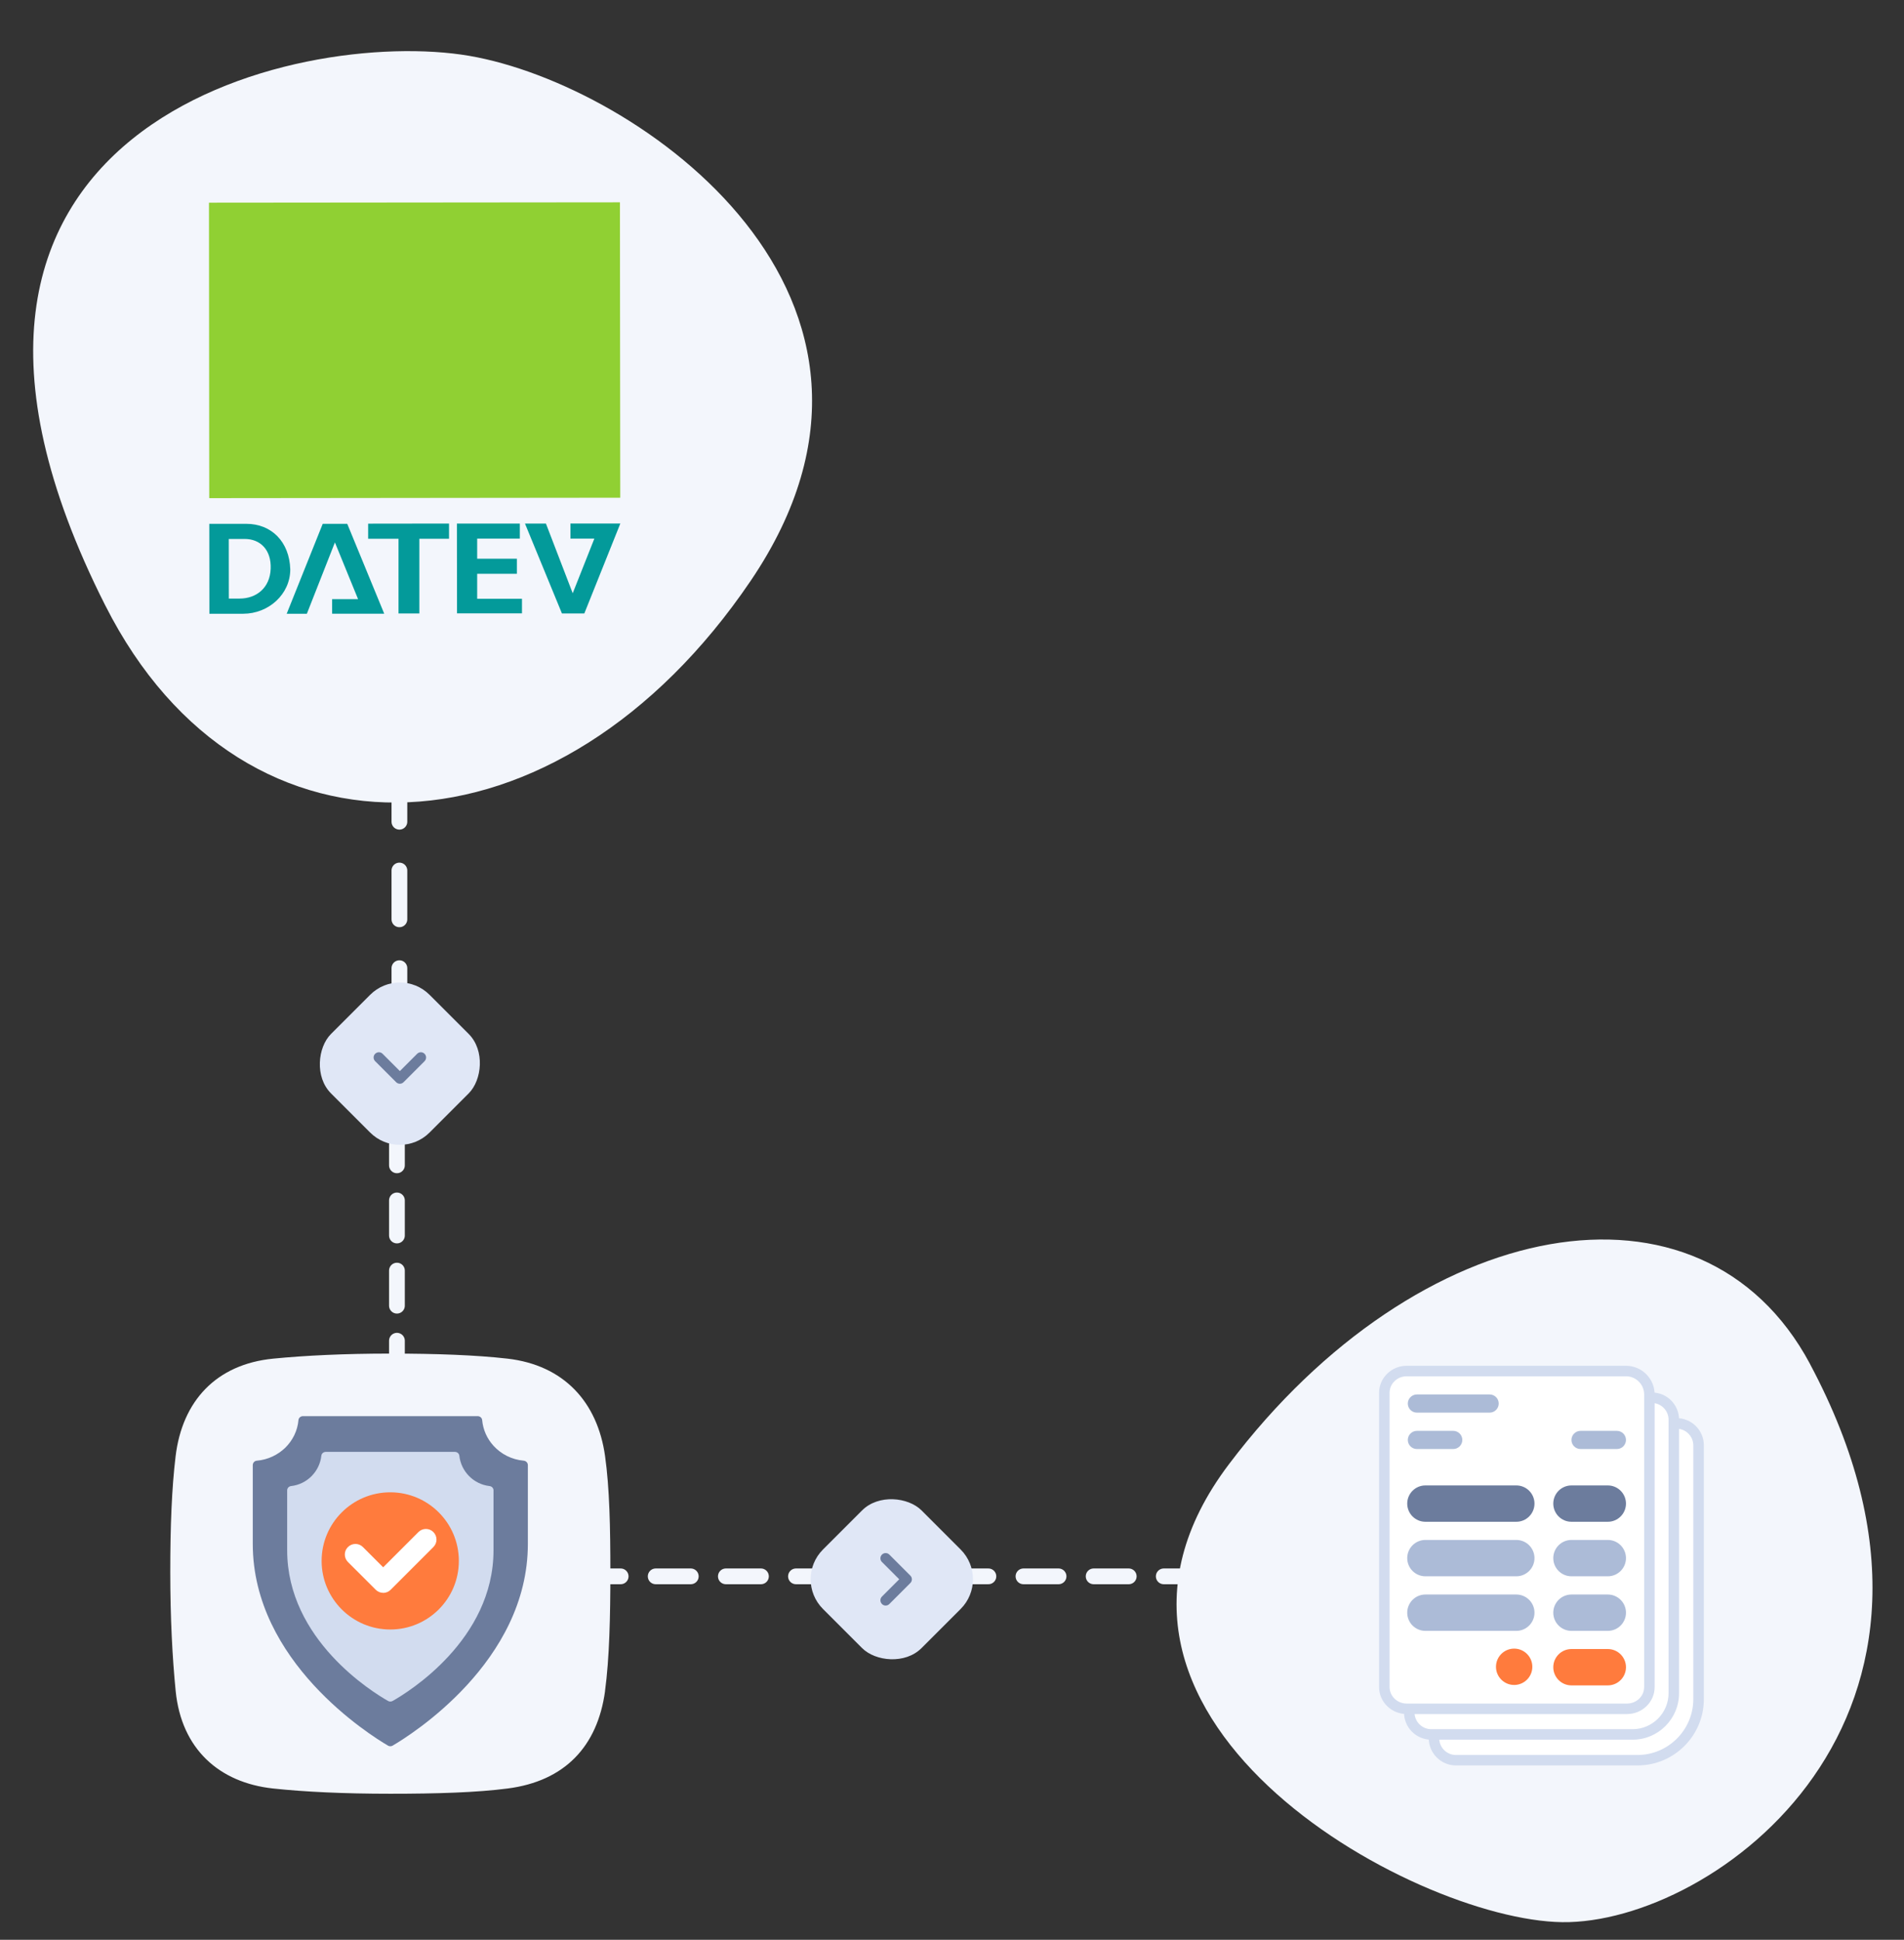 <svg xmlns="http://www.w3.org/2000/svg" id="Calque_1" viewBox="0 0 362.54 369.32"><rect x="0" y="0" width="362.54" height="369.32" fill="#333333" stroke="none"/><defs><style>.cls-1{fill:#039a9a;}.cls-1,.cls-2{fill-rule:evenodd;}.cls-3{fill:#f3f6fc;}.cls-4{fill:#e0e7f6;}.cls-5{stroke-dasharray:9.29 9.29;}.cls-5,.cls-6,.cls-7{fill:none;stroke:#f3f6fc;stroke-linecap:round;stroke-linejoin:round;stroke-width:3px;}.cls-8{fill:#90d033;}.cls-9,.cls-2{fill:#6c7c9d;}.cls-10{fill:#acbbd7;}.cls-11{fill:#fff;}.cls-12{fill:#d2dcef;}.cls-7{stroke-dasharray:6.68 6.68;}.cls-13{fill:#ff7b3d;}</style></defs><line class="cls-6" x1="76.05" y1="152.45" x2="76.05" y2="156.45"></line><line class="cls-5" x1="76.05" y1="165.74" x2="76.05" y2="179.68"></line><line class="cls-6" x1="76.05" y1="184.33" x2="76.05" y2="188.33"></line><line class="cls-6" x1="75.58" y1="217.87" x2="75.58" y2="221.87"></line><line class="cls-7" x1="75.58" y1="228.55" x2="75.58" y2="251.92"></line><line class="cls-6" x1="75.58" y1="255.26" x2="75.58" y2="259.26"></line><line class="cls-6" x1="114.18" y1="300.12" x2="118.18" y2="300.12"></line><line class="cls-7" x1="124.85" y1="300.12" x2="148.22" y2="300.12"></line><line class="cls-6" x1="151.56" y1="300.12" x2="155.56" y2="300.12"></line><line class="cls-6" x1="184.2" y1="300.12" x2="188.2" y2="300.12"></line><line class="cls-7" x1="194.88" y1="300.12" x2="218.25" y2="300.12"></line><line class="cls-6" x1="221.59" y1="300.12" x2="225.59" y2="300.12"></line><path class="cls-3" d="M344.63,259.67c36.03,67.46-18.48,106.66-47.15,106.29-28.67-.37-99.49-39.61-63.46-87.21,35.99-47.64,90.01-57.6,110.62-19.08"></path><path class="cls-11" d="M277.22,335.12c-2.31,0-4.18-1.88-4.18-4.18v-55.75c0-2.31,1.88-4.18,4.18-4.18h42.01c2.31,0,4.18,1.88,4.18,4.18v48.32c0,6.41-5.21,11.62-11.62,11.62h-34.58Z"></path><path class="cls-12" d="M319.24,272.01c1.75,0,3.18,1.43,3.18,3.18v48.32c0,5.84-4.78,10.62-10.62,10.62h-34.58c-1.75,0-3.18-1.43-3.18-3.18v-55.75c0-1.75,1.43-3.18,3.18-3.18h42.01M319.24,270.01h-42.01c-2.86,0-5.18,2.32-5.18,5.18v55.75c0,2.86,2.32,5.18,5.18,5.18h34.58c6.96,0,12.62-5.66,12.62-12.62v-48.32c0-2.86-2.32-5.18-5.18-5.18h0Z"></path><path class="cls-11" d="M272.52,330.23c-2.31,0-4.18-1.88-4.18-4.18v-55.75c0-2.31,1.88-4.18,4.18-4.18h42.01c2.31,0,4.18,1.88,4.18,4.18v52.08c0,4.33-3.52,7.85-7.85,7.85h-38.34Z"></path><path class="cls-12" d="M314.53,267.11c1.75,0,3.18,1.43,3.18,3.18v52.08c0,3.77-3.08,6.85-6.85,6.85h-38.34c-1.75,0-3.18-1.43-3.18-3.18v-55.75c0-1.75,1.43-3.18,3.18-3.18h42.01M314.53,265.11h-42.01c-2.86,0-5.18,2.32-5.18,5.18v55.75c0,2.86,2.32,5.18,5.18,5.18h38.34c4.88,0,8.85-3.97,8.85-8.85v-52.08c0-2.86-2.32-5.18-5.18-5.18h0Z"></path><g id="ico-payslip"><path class="cls-11" d="M267.85,325.35c-2.35,0-4.26-1.86-4.26-4.14v-56.03c0-2.28,1.91-4.14,4.26-4.14h41.75c2.46,0,4.46,2,4.46,4.46v55.71c0,2.28-1.91,4.14-4.26,4.14h-41.95Z"></path><path class="cls-12" d="M309.6,262.03c1.91,0,3.46,1.55,3.46,3.46v55.71c0,1.74-1.46,3.14-3.26,3.14h-41.95c-1.8,0-3.26-1.41-3.26-3.14v-56.03c0-1.74,1.46-3.14,3.26-3.14h41.75M309.6,260.03h-41.75c-2.9,0-5.26,2.31-5.26,5.14v56.03c0,2.84,2.36,5.14,5.26,5.14h41.95c2.9,0,5.26-2.31,5.26-5.14v-55.71c0-3.01-2.45-5.46-5.46-5.46h0Z"></path><path class="cls-10" d="M288.72,300.11h-17.31c-1.91,0-3.46-1.55-3.46-3.46s1.55-3.46,3.46-3.46h17.31c1.91,0,3.46,1.55,3.46,3.46s-1.55,3.46-3.46,3.46"></path><path class="cls-10" d="M306.14,300.11h-6.92c-1.91,0-3.46-1.55-3.46-3.46s1.55-3.46,3.46-3.46h6.92c1.91,0,3.46,1.55,3.46,3.46s-1.55,3.46-3.46,3.46"></path><path class="cls-9" d="M288.72,289.73h-17.31c-1.91,0-3.46-1.55-3.46-3.46s1.55-3.46,3.46-3.46h17.31c1.91,0,3.46,1.55,3.46,3.46s-1.55,3.46-3.46,3.46"></path><path class="cls-9" d="M306.14,289.73h-6.92c-1.91,0-3.46-1.55-3.46-3.46s1.55-3.46,3.46-3.46h6.92c1.91,0,3.46,1.55,3.46,3.46s-1.55,3.46-3.46,3.46"></path><path class="cls-10" d="M288.72,310.5h-17.31c-1.91,0-3.46-1.55-3.46-3.46s1.55-3.46,3.46-3.46h17.31c1.91,0,3.46,1.55,3.46,3.46s-1.55,3.46-3.46,3.46"></path><path class="cls-10" d="M306.14,310.5h-6.92c-1.91,0-3.46-1.55-3.46-3.46s1.55-3.46,3.46-3.46h6.92c1.91,0,3.46,1.55,3.46,3.46s-1.55,3.46-3.46,3.46"></path><path class="cls-13" d="M306.14,320.88h-6.92c-1.91,0-3.46-1.55-3.46-3.46s1.55-3.46,3.46-3.46h6.92c1.91,0,3.46,1.55,3.46,3.46s-1.55,3.46-3.46,3.46"></path><path class="cls-13" d="M288.31,320.8h0c-1.91,0-3.46-1.55-3.46-3.46s1.55-3.46,3.46-3.46,3.46,1.55,3.46,3.46-1.55,3.46-3.46,3.46"></path><path class="cls-10" d="M283.64,268.95h-13.85c-.96,0-1.73-.78-1.73-1.73s.78-1.73,1.73-1.73h13.85c.96,0,1.73.78,1.73,1.73s-.77,1.73-1.73,1.73"></path><path class="cls-10" d="M276.71,275.88h-6.92c-.96,0-1.73-.78-1.73-1.73s.78-1.73,1.73-1.73h6.92c.96,0,1.73.78,1.73,1.73s-.77,1.73-1.73,1.73"></path><path class="cls-10" d="M307.87,275.88h-6.92c-.96,0-1.73-.78-1.73-1.73s.78-1.73,1.73-1.73h6.92c.96,0,1.73.78,1.73,1.73s-.77,1.73-1.73,1.73"></path></g><rect class="cls-4" x="62.87" y="189.25" width="26.54" height="26.54" rx="8" ry="8" transform="translate(165.5 5.47) rotate(45)"></rect><g id="down"><path class="cls-2" d="M71.44,200.63c.39-.39,1.02-.39,1.41,0l3.29,3.29,3.29-3.29c.39-.39,1.02-.39,1.41,0,.39.39.39,1.02,0,1.41l-4,4c-.39.39-1.02.39-1.41,0l-4-4c-.39-.39-.39-1.02,0-1.41"></path></g><rect class="cls-4" x="156.54" y="287.4" width="26.54" height="26.54" rx="8" ry="8" transform="translate(-162.87 208.14) rotate(-45)"></rect><g id="down-2"><path class="cls-2" d="M167.93,305.38c-.39-.39-.39-1.02,0-1.41l3.29-3.29-3.29-3.29c-.39-.39-.39-1.02,0-1.41.39-.39,1.02-.39,1.41,0l4,4c.39.39.39,1.02,0,1.41l-4,4c-.39.39-1.02.39-1.41,0"></path></g><path class="cls-3" d="M115.21,321.96c-1.44,10.57-7.7,17.15-18.54,18.55-5.94.77-13.45,1-22.34,1s-16.38-.36-22.34-1c-10.27-1.11-17.44-7.53-18.54-18.54-.63-6.3-1.03-14.05-1.03-22.68s.28-15.95,1.02-22.07c1.27-10.45,7.68-17.48,18.6-18.55,6.01-.59,13.51-.96,22.28-.96s16.29.28,22.29.96c10.74,1.23,17.16,8.25,18.6,18.56.85,6.05,1.01,13.57,1.01,22.06s-.18,16.45-1.02,22.67"></path><path class="cls-9" d="M74.77,332.35c-.28.16-.62.16-.89,0-3.45-2.02-25.75-15.97-25.75-38.41v-15c0-.43.33-.81.77-.84,2.1-.18,3.99-1.09,5.41-2.46,1.41-1.38,2.34-3.22,2.52-5.27.04-.43.42-.75.86-.75h33.26c.44,0,.83.33.86.76.17,1.86.95,3.55,2.15,4.87,1.44,1.59,3.48,2.65,5.77,2.85.44.04.78.41.78.84v15c0,22.46-22.29,36.39-25.75,38.41"></path><path class="cls-12" d="M74.77,323.84c-.28.16-.62.16-.89,0-2.92-1.66-19.2-11.65-19.2-28.69v-11.41c0-.41.32-.76.75-.81,3.03-.34,5.43-2.76,5.76-5.79.04-.41.42-.72.86-.72h24.55c.44,0,.82.31.86.72.33,3.03,2.73,5.45,5.76,5.79.43.05.75.4.75.81v11.41c0,17.05-16.27,27.04-19.2,28.69"></path><path class="cls-13" d="M87.37,297.18c0,7.22-5.85,13.06-13.06,13.06s-13.07-5.85-13.07-13.06,5.85-13.06,13.07-13.06,13.06,5.85,13.06,13.06"></path><path class="cls-11" d="M72.97,303.26c-.54,0-1.05-.21-1.43-.59l-5.29-5.28c-.79-.79-.79-2.07,0-2.85s2.07-.79,2.85,0l3.86,3.86,6.71-6.71c.79-.79,2.07-.79,2.85,0,.79.79.79,2.07,0,2.85l-8.14,8.14c-.38.38-.89.59-1.43.59"></path><g id="luccabulle"><path class="cls-3" d="M20.05,115.28C-26.33,23.55,57,5.09,89.34,10.63c32.33,5.54,90.09,46.04,53.61,99.93-36.49,53.88-96.48,57.03-122.89,4.73"></path></g><path class="cls-1" d="M43.58,113.96h2.05c3.15,0,5.77-1.99,5.91-5.68.14-3.55-1.94-5.67-4.95-5.67h-3.03s.01,11.35.01,11.35h0ZM39.85,99.73h7.02c4.82-.01,8.24,3.41,8.4,8.67,0,4.74-4.12,8.44-8.94,8.45h-6.46s-.02-17.11-.02-17.11h0ZM87.02,99.68h11.96s0,2.87,0,2.87h-8.12s0,3.82,0,3.82h7.56s0,2.88,0,2.88h-7.56s0,4.75,0,4.75h8.53s0,2.78,0,2.78h-12.37s-.02-17.11-.02-17.11h0ZM63.24,116.83v-2.76s4.94,0,4.94,0l-4.41-10.8-5.34,13.58h-3.84s6.86-17.12,6.86-17.12h4.67s7.04,17.11,7.04,17.11h-9.9ZM70.1,102.59v-2.89s15.4-.02,15.4-.02v2.89s-5.65,0-5.65,0v14.23s-3.97,0-3.97,0v-14.23s-5.79,0-5.79,0h0ZM108.62,99.66v2.89s4.55,0,4.55,0l-4.12,10.4-5.1-13.27h-3.99s7.04,17.12,7.04,17.12h4.26s6.86-17.13,6.86-17.13h-9.49Z"></path><polygon class="cls-8" points="39.79 38.59 118.04 38.52 118.1 94.76 39.84 94.84 39.79 38.59"></polygon></svg>